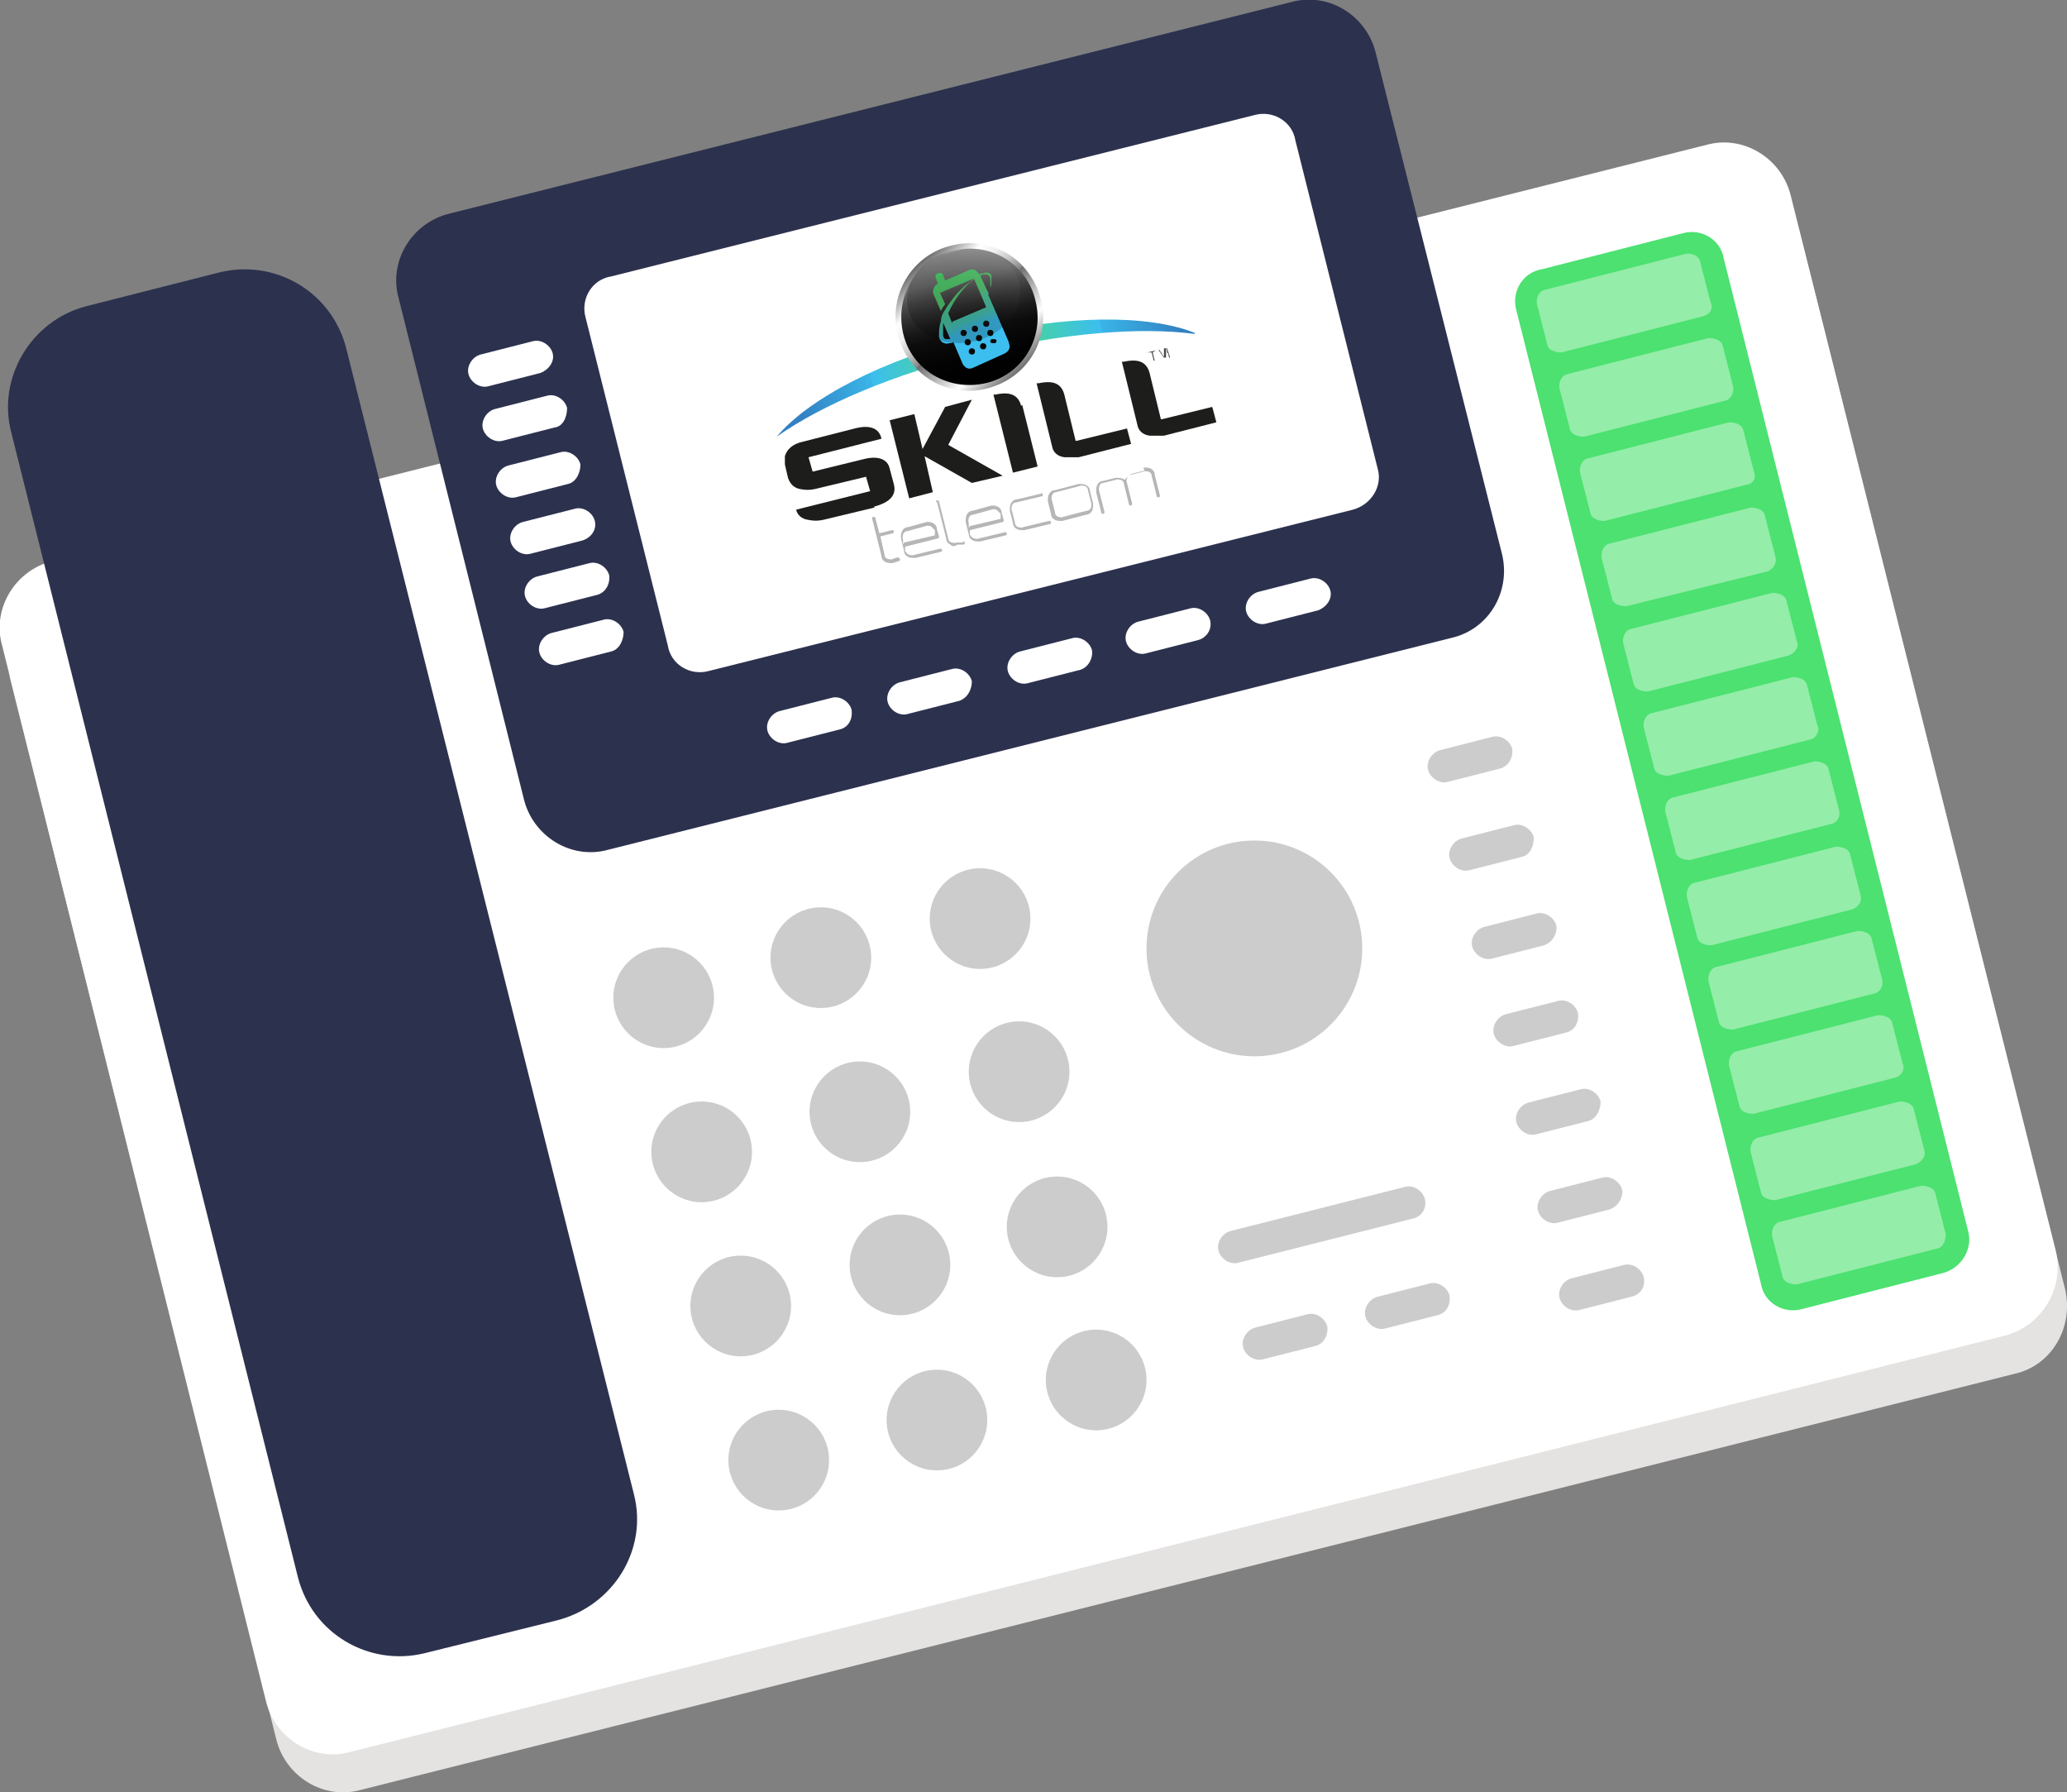 <?xml version="1.0" encoding="UTF-8"?>
<svg xmlns="http://www.w3.org/2000/svg" version="1.1" xmlns:xlink="http://www.w3.org/1999/xlink" viewBox="0 0 201.2 174.4">
  <rect x="0" y="0" width="201.2" height="174.4" fill="#808080" stroke="none"/>
  <!-- Generator: Adobe Illustrator 29.2.0, SVG Export Plug-In . SVG Version: 2.1.0 Build 108)  -->
  <defs>
    <style>
      .st0 {
        fill: #474747;
      }

      .st1, .st2 {
        fill: #020202;
      }

      .st1, .st3, .st4 {
        opacity: .2;
      }

      .st1, .st5, .st6, .st4, .st7 {
        isolation: isolate;
      }

      .st8 {
        fill: url(#linear-gradient2);
        mix-blend-mode: screen;
        opacity: .2;
      }

      .st9 {
        fill: url(#Dégradé_sans_nom_11);
      }

      .st10 {
        fill: url(#Dégradé_sans_nom_7);
      }

      .st11 {
        fill: url(#Dégradé_sans_nom_14);
      }

      .st12 {
        fill: #b7b6b6;
      }

      .st13 {
        fill: url(#Dégradé_sans_nom_13);
      }

      .st14, .st5 {
        fill: #fff;
      }

      .st15 {
        fill: url(#linear-gradient1);
      }

      .st16 {
        fill: url(#Dégradé_sans_nom_2);
      }

      .st5 {
        opacity: .4;
      }

      .st17 {
        fill: url(#Dégradé_sans_nom_35);
      }

      .st18 {
        fill: #666;
      }

      .st19 {
        fill: url(#Dégradé_sans_nom);
      }

      .st20 {
        fill: url(#Dégradé_sans_nom_9);
      }

      .st21 {
        fill: #4ce170;
      }

      .st22 {
        fill: #474747;
      }

      .st23 {
        fill: url(#Dégradé_sans_nom_4);
      }

      .st24 {
        fill: #2c314e;
      }

      .st25 {
        fill: url(#Dégradé_sans_nom_12);
      }

      .st26 {
        fill: url(#Dégradé_sans_nom_16);
      }

      .st27 {
        fill: url(#Dégradé_sans_nom_3);
      }

      .st28 {
        fill: #e5e3e2;
      }

      .st29 {
        fill: #1d1d1b;
      }

      .st30 {
        fill: url(#Dégradé_sans_nom_36);
      }

      .st31 {
        fill: url(#Dégradé_sans_nom_15);
      }

      .st32 {
        fill: url(#Dégradé_sans_nom_5);
      }

      .st33 {
        fill: url(#Dégradé_sans_nom_10);
      }

      .st34 {
        fill: url(#linear-gradient);
      }

      .st35 {
        fill: url(#Dégradé_sans_nom_17);
      }

      .st36 {
        fill: url(#Dégradé_sans_nom_8);
      }

      .st7 {
        fill: url(#Dégradé_sans_nom_6);
        opacity: .8;
      }
    </style>
    <radialGradient id="Dégradé_sans_nom" data-name="Dégradé sans nom" cx="-814" cy="2267.7" fx="-814" fy="2267.7" r="6.3" gradientTransform="translate(3348.3 -2131.2) rotate(-17.1) scale(4.6 .5)" gradientUnits="userSpaceOnUse">
      <stop offset="0" stop-color="#000"/>
      <stop offset="0" stop-color="#161616"/>
      <stop offset=".2" stop-color="#535353"/>
      <stop offset=".4" stop-color="#888"/>
      <stop offset=".5" stop-color="#b2b2b2"/>
      <stop offset=".6" stop-color="#d4d4d4"/>
      <stop offset=".8" stop-color="#ececec"/>
      <stop offset=".9" stop-color="#fafafa"/>
      <stop offset="1" stop-color="#fff"/>
    </radialGradient>
    <radialGradient id="Dégradé_sans_nom_2" data-name="Dégradé sans nom 2" cx="-125.9" cy="1569.3" fx="-125.9" fy="1569.3" r="25.4" gradientTransform="translate(-267.4 -1448) rotate(-17.1)" gradientUnits="userSpaceOnUse">
      <stop offset="0" stop-color="#4ce170"/>
      <stop offset=".4" stop-color="#31d2cc"/>
      <stop offset=".6" stop-color="#2eb8d6"/>
      <stop offset=".9" stop-color="#2a93e6"/>
      <stop offset="1" stop-color="#2884ec"/>
    </radialGradient>
    <linearGradient id="Dégradé_sans_nom_3" data-name="Dégradé sans nom 3" x1="-130" y1="1558.1" x2="-121.2" y2="1573.4" gradientTransform="translate(-267.4 -1448) rotate(-17.1)" gradientUnits="userSpaceOnUse">
      <stop offset="0" stop-color="#6b6b6b"/>
      <stop offset=".2" stop-color="#fff"/>
      <stop offset=".3" stop-color="#f0f0f0"/>
      <stop offset=".4" stop-color="#c7c7c7"/>
      <stop offset=".5" stop-color="#868686"/>
      <stop offset=".5" stop-color="#6e6e6e"/>
      <stop offset=".8" stop-color="#fff"/>
      <stop offset="1" stop-color="#6e6e6e"/>
    </linearGradient>
    <linearGradient id="Dégradé_sans_nom_4" data-name="Dégradé sans nom 4" x1="-125.6" y1="1557.6" x2="-125.6" y2="1574" gradientTransform="translate(-267.4 -1448) rotate(-17.1)" gradientUnits="userSpaceOnUse">
      <stop offset="0" stop-color="#b0b0b0"/>
      <stop offset="0" stop-color="#999"/>
      <stop offset=".2" stop-color="#717171"/>
      <stop offset=".3" stop-color="#4e4e4e"/>
      <stop offset=".4" stop-color="#323232"/>
      <stop offset=".5" stop-color="#1c1c1c"/>
      <stop offset=".6" stop-color="#0c0c0c"/>
      <stop offset=".8" stop-color="#030303"/>
      <stop offset="1" stop-color="#000"/>
    </linearGradient>
    <linearGradient id="Dégradé_sans_nom_5" data-name="Dégradé sans nom 5" x1="-126.5" y1="1559.9" x2="-124.6" y2="1571.6" gradientTransform="translate(-267.4 -1448) rotate(-17.1)" gradientUnits="userSpaceOnUse">
      <stop offset="0" stop-color="#60e170"/>
      <stop offset="0" stop-color="#5ae171"/>
      <stop offset=".2" stop-color="#4be074"/>
      <stop offset=".3" stop-color="#49df7b"/>
      <stop offset=".4" stop-color="#43dc90"/>
      <stop offset=".5" stop-color="#39d6b2"/>
      <stop offset=".6" stop-color="#2fd1d4"/>
      <stop offset="1" stop-color="#289bec"/>
    </linearGradient>
    <linearGradient id="Dégradé_sans_nom_6" data-name="Dégradé sans nom 6" x1="-130" y1="1567.7" x2="-119.5" y2="1557.2" gradientTransform="translate(-267.4 -1448) rotate(-17.1)" gradientUnits="userSpaceOnUse">
      <stop offset=".1" stop-color="#000"/>
      <stop offset=".3" stop-color="#030303"/>
      <stop offset=".4" stop-color="#0c0c0c"/>
      <stop offset=".5" stop-color="#1b1b1b"/>
      <stop offset=".6" stop-color="#313131"/>
      <stop offset=".7" stop-color="#4d4d4d"/>
      <stop offset=".8" stop-color="#707070"/>
      <stop offset=".9" stop-color="#999"/>
      <stop offset=".9" stop-color="#c8c8c8"/>
      <stop offset="1" stop-color="#fcfcfc"/>
      <stop offset="1" stop-color="#fff"/>
    </linearGradient>
    <linearGradient id="Dégradé_sans_nom_7" data-name="Dégradé sans nom 7" x1="-145.4" y1="1575.5" x2="-145.4" y2="1585.2" gradientTransform="translate(-267.4 -1448) rotate(-17.1)" gradientUnits="userSpaceOnUse">
      <stop offset="0" stop-color="#b0b0b0"/>
      <stop offset="0" stop-color="#999"/>
      <stop offset=".2" stop-color="#717171"/>
      <stop offset=".3" stop-color="#4e4e4e"/>
      <stop offset=".4" stop-color="#323232"/>
      <stop offset=".5" stop-color="#1c1c1c"/>
      <stop offset=".6" stop-color="#0c0c0c"/>
      <stop offset=".8" stop-color="#030303"/>
      <stop offset="1" stop-color="#000"/>
    </linearGradient>
    <linearGradient id="Dégradé_sans_nom_8" data-name="Dégradé sans nom 8" x1="-132.1" y1="1575.5" x2="-132.1" y2="1585.2" gradientTransform="translate(-267.4 -1448) rotate(-17.1)" gradientUnits="userSpaceOnUse">
      <stop offset="0" stop-color="#b0b0b0"/>
      <stop offset="0" stop-color="#999"/>
      <stop offset=".2" stop-color="#717171"/>
      <stop offset=".3" stop-color="#4e4e4e"/>
      <stop offset=".4" stop-color="#323232"/>
      <stop offset=".5" stop-color="#1c1c1c"/>
      <stop offset=".6" stop-color="#0c0c0c"/>
      <stop offset=".8" stop-color="#030303"/>
      <stop offset="1" stop-color="#000"/>
    </linearGradient>
    <linearGradient id="Dégradé_sans_nom_9" data-name="Dégradé sans nom 9" x1="-123.6" y1="1575.5" x2="-123.6" y2="1585.2" gradientTransform="translate(-267.4 -1448) rotate(-17.1)" gradientUnits="userSpaceOnUse">
      <stop offset="0" stop-color="#b0b0b0"/>
      <stop offset="0" stop-color="#999"/>
      <stop offset=".2" stop-color="#717171"/>
      <stop offset=".3" stop-color="#4e4e4e"/>
      <stop offset=".4" stop-color="#323232"/>
      <stop offset=".5" stop-color="#1c1c1c"/>
      <stop offset=".6" stop-color="#0c0c0c"/>
      <stop offset=".8" stop-color="#030303"/>
      <stop offset="1" stop-color="#000"/>
    </linearGradient>
    <linearGradient id="Dégradé_sans_nom_10" data-name="Dégradé sans nom 10" x1="-115.2" y1="1575.5" x2="-115.2" y2="1585.2" gradientTransform="translate(-267.4 -1448) rotate(-17.1)" gradientUnits="userSpaceOnUse">
      <stop offset="0" stop-color="#b0b0b0"/>
      <stop offset="0" stop-color="#999"/>
      <stop offset=".2" stop-color="#717171"/>
      <stop offset=".3" stop-color="#4e4e4e"/>
      <stop offset=".4" stop-color="#323232"/>
      <stop offset=".5" stop-color="#1c1c1c"/>
      <stop offset=".6" stop-color="#0c0c0c"/>
      <stop offset=".8" stop-color="#030303"/>
      <stop offset="1" stop-color="#000"/>
    </linearGradient>
    <linearGradient id="Dégradé_sans_nom_11" data-name="Dégradé sans nom 11" x1="-104.6" y1="1575.5" x2="-104.6" y2="1585.2" gradientTransform="translate(-267.4 -1448) rotate(-17.1)" gradientUnits="userSpaceOnUse">
      <stop offset="0" stop-color="#b0b0b0"/>
      <stop offset="0" stop-color="#999"/>
      <stop offset=".2" stop-color="#717171"/>
      <stop offset=".3" stop-color="#4e4e4e"/>
      <stop offset=".4" stop-color="#323232"/>
      <stop offset=".5" stop-color="#1c1c1c"/>
      <stop offset=".6" stop-color="#0c0c0c"/>
      <stop offset=".8" stop-color="#030303"/>
      <stop offset="1" stop-color="#000"/>
    </linearGradient>
    <linearGradient id="Dégradé_sans_nom_12" data-name="Dégradé sans nom 12" x1="-155.6" y1="1727.4" x2="-144.5" y2="1559.9" gradientTransform="translate(-267.4 -1448) rotate(-17.1)" gradientUnits="userSpaceOnUse">
      <stop offset="0" stop-color="#fff"/>
      <stop offset=".2" stop-color="#fcfcfc"/>
      <stop offset=".3" stop-color="#f3f3f3"/>
      <stop offset=".5" stop-color="#e4e4e4"/>
      <stop offset=".6" stop-color="#cfcfcf"/>
      <stop offset=".7" stop-color="#b4b4b4"/>
      <stop offset=".7" stop-color="#929292"/>
      <stop offset=".8" stop-color="#6a6a6a"/>
      <stop offset=".9" stop-color="#3b3b3b"/>
      <stop offset="1" stop-color="#080808"/>
      <stop offset="1" stop-color="#000"/>
    </linearGradient>
    <linearGradient id="Dégradé_sans_nom_13" data-name="Dégradé sans nom 13" x1="-140.5" y1="1727.6" x2="-129.5" y2="1561" gradientTransform="translate(-267.4 -1448) rotate(-17.1)" gradientUnits="userSpaceOnUse">
      <stop offset="0" stop-color="#fff"/>
      <stop offset=".2" stop-color="#fcfcfc"/>
      <stop offset=".3" stop-color="#f3f3f3"/>
      <stop offset=".5" stop-color="#e4e4e4"/>
      <stop offset=".6" stop-color="#cfcfcf"/>
      <stop offset=".7" stop-color="#b4b4b4"/>
      <stop offset=".7" stop-color="#929292"/>
      <stop offset=".8" stop-color="#6a6a6a"/>
      <stop offset=".9" stop-color="#3b3b3b"/>
      <stop offset="1" stop-color="#080808"/>
      <stop offset="1" stop-color="#000"/>
    </linearGradient>
    <linearGradient id="Dégradé_sans_nom_14" data-name="Dégradé sans nom 14" x1="-146.8" y1="1727.1" x2="-135.8" y2="1560.6" gradientTransform="translate(-267.4 -1448) rotate(-17.1)" gradientUnits="userSpaceOnUse">
      <stop offset="0" stop-color="#fff"/>
      <stop offset=".2" stop-color="#fcfcfc"/>
      <stop offset=".3" stop-color="#f3f3f3"/>
      <stop offset=".5" stop-color="#e4e4e4"/>
      <stop offset=".6" stop-color="#cfcfcf"/>
      <stop offset=".7" stop-color="#b4b4b4"/>
      <stop offset=".7" stop-color="#929292"/>
      <stop offset=".8" stop-color="#6a6a6a"/>
      <stop offset=".9" stop-color="#3b3b3b"/>
      <stop offset="1" stop-color="#080808"/>
      <stop offset="1" stop-color="#000"/>
    </linearGradient>
    <linearGradient id="Dégradé_sans_nom_15" data-name="Dégradé sans nom 15" x1="-133.9" y1="1728" x2="-122.8" y2="1561.4" gradientTransform="translate(-267.4 -1448) rotate(-17.1)" gradientUnits="userSpaceOnUse">
      <stop offset="0" stop-color="#fff"/>
      <stop offset=".2" stop-color="#fcfcfc"/>
      <stop offset=".3" stop-color="#f3f3f3"/>
      <stop offset=".5" stop-color="#e4e4e4"/>
      <stop offset=".6" stop-color="#cfcfcf"/>
      <stop offset=".7" stop-color="#b4b4b4"/>
      <stop offset=".7" stop-color="#929292"/>
      <stop offset=".8" stop-color="#6a6a6a"/>
      <stop offset=".9" stop-color="#3b3b3b"/>
      <stop offset="1" stop-color="#080808"/>
      <stop offset="1" stop-color="#000"/>
    </linearGradient>
    <linearGradient id="Dégradé_sans_nom_16" data-name="Dégradé sans nom 16" x1="-128.5" y1="1728.4" x2="-117.5" y2="1561.8" gradientTransform="translate(-267.4 -1448) rotate(-17.1)" gradientUnits="userSpaceOnUse">
      <stop offset="0" stop-color="#fff"/>
      <stop offset=".2" stop-color="#fcfcfc"/>
      <stop offset=".3" stop-color="#f3f3f3"/>
      <stop offset=".5" stop-color="#e4e4e4"/>
      <stop offset=".6" stop-color="#cfcfcf"/>
      <stop offset=".7" stop-color="#b4b4b4"/>
      <stop offset=".7" stop-color="#929292"/>
      <stop offset=".8" stop-color="#6a6a6a"/>
      <stop offset=".9" stop-color="#3b3b3b"/>
      <stop offset="1" stop-color="#080808"/>
      <stop offset="1" stop-color="#000"/>
    </linearGradient>
    <linearGradient id="Dégradé_sans_nom_17" data-name="Dégradé sans nom 17" x1="-118" y1="1729" x2="-107" y2="1562.5" gradientTransform="translate(-267.4 -1448) rotate(-17.1)" gradientUnits="userSpaceOnUse">
      <stop offset="0" stop-color="#fff"/>
      <stop offset=".2" stop-color="#fcfcfc"/>
      <stop offset=".3" stop-color="#f3f3f3"/>
      <stop offset=".5" stop-color="#e4e4e4"/>
      <stop offset=".6" stop-color="#cfcfcf"/>
      <stop offset=".7" stop-color="#b4b4b4"/>
      <stop offset=".7" stop-color="#929292"/>
      <stop offset=".8" stop-color="#6a6a6a"/>
      <stop offset=".9" stop-color="#3b3b3b"/>
      <stop offset="1" stop-color="#080808"/>
      <stop offset="1" stop-color="#000"/>
    </linearGradient>
    <radialGradient id="Dégradé_sans_nom_36" data-name="Dégradé sans nom 36" cx="-138.8" cy="-95.4" fx="-138.8" fy="-95.4" r="191" gradientTransform="translate(111.7 40.1) rotate(-13.8) scale(.1)" gradientUnits="userSpaceOnUse">
      <stop offset="0" stop-color="#4ce170"/>
      <stop offset=".6" stop-color="#3cbeef"/>
      <stop offset=".6" stop-color="#3ab5e8"/>
      <stop offset=".9" stop-color="#348fcd"/>
      <stop offset="1" stop-color="#3281c3"/>
    </radialGradient>
    <linearGradient id="linear-gradient" x1="93.4" y1="22.7" x2="100.6" y2="35.1" gradientTransform="translate(-6.8 26) rotate(-13.8)" gradientUnits="userSpaceOnUse">
      <stop offset="0" stop-color="#6b6b6b"/>
      <stop offset=".2" stop-color="#fff"/>
      <stop offset=".3" stop-color="#efefef"/>
      <stop offset=".4" stop-color="#c6c6c6"/>
      <stop offset=".5" stop-color="#868686"/>
      <stop offset=".5" stop-color="#6e6e6e"/>
      <stop offset=".8" stop-color="#fff"/>
      <stop offset="1" stop-color="#6e6e6e"/>
    </linearGradient>
    <linearGradient id="linear-gradient1" x1="97" y1="22.3" x2="97" y2="35.6" gradientTransform="translate(-6.8 26) rotate(-13.8)" gradientUnits="userSpaceOnUse">
      <stop offset="0" stop-color="#b0b0b0"/>
      <stop offset="0" stop-color="#999"/>
      <stop offset=".2" stop-color="#707070"/>
      <stop offset=".3" stop-color="#4d4d4d"/>
      <stop offset=".4" stop-color="#313131"/>
      <stop offset=".5" stop-color="#1b1b1b"/>
      <stop offset=".6" stop-color="#0c0c0c"/>
      <stop offset=".8" stop-color="#020202"/>
      <stop offset="1" stop-color="#000"/>
    </linearGradient>
    <linearGradient id="Dégradé_sans_nom_35" data-name="Dégradé sans nom 35" x1="96.2" y1="24.2" x2="97.7" y2="33.7" gradientTransform="translate(-6.8 26) rotate(-13.8)" gradientUnits="userSpaceOnUse">
      <stop offset="0" stop-color="#4ce170"/>
      <stop offset="0" stop-color="#4fda70"/>
      <stop offset=".2" stop-color="#55cf70"/>
      <stop offset=".3" stop-color="#53cd78"/>
      <stop offset=".3" stop-color="#4fca8e"/>
      <stop offset=".5" stop-color="#47c6b2"/>
      <stop offset=".6" stop-color="#3ebfe3"/>
      <stop offset=".6" stop-color="#3cbeef"/>
      <stop offset="1" stop-color="#3cbeef"/>
    </linearGradient>
    <linearGradient id="linear-gradient2" x1="93.4" y1="30.4" x2="101.9" y2="21.9" gradientTransform="translate(-6.8 26) rotate(-13.8)" gradientUnits="userSpaceOnUse">
      <stop offset=".1" stop-color="#000"/>
      <stop offset=".3" stop-color="#020202"/>
      <stop offset=".4" stop-color="#0b0b0b"/>
      <stop offset=".5" stop-color="#1b1b1b"/>
      <stop offset=".6" stop-color="#313131"/>
      <stop offset=".7" stop-color="#4d4d4d"/>
      <stop offset=".8" stop-color="#707070"/>
      <stop offset=".9" stop-color="#999"/>
      <stop offset=".9" stop-color="#c8c8c8"/>
      <stop offset="1" stop-color="#fcfcfc"/>
      <stop offset="1" stop-color="#fff"/>
    </linearGradient>
  </defs>
  <g class="st6">
    <g id="Calque_1">
      <path class="st19" d="M110.2,108.8c0,.3-1.7,1-4,1.7l-48.2,14.8c-2.3.7-4.2,1.1-4.3.8l-1.6-5.4c0-.3,1.7-1,4-1.7l48.2-14.8c2.3-.7,4.2-1.1,4.3-.8l1.6,5.4Z"/>
      <g>
        <path class="st4" d="M110.2,108.8c0,.3-1.7,1-4,1.7l-48.2,14.8c-2.3.7-4.2,1.1-4.3.8l-1.6-5.4c0-.3,1.7-1,4-1.7l48.2-14.8c2.3-.7,4.2-1.1,4.3-.8l1.6,5.4Z"/>
        <g>
          <path class="st16" d="M99.4,85.9c-5.7-2-15.7-1.4-26.5,1.9s-19.4,8.5-23,13.3c5.2-4.1,13.6-8.3,23.6-11.4,9.9-3.1,19.3-4.3,25.9-3.8Z"/>
          <circle class="st27" cx="72.2" cy="85.5" r="8.9"/>
          <circle class="st23" cx="72.2" cy="85.5" r="8.2"/>
          <path class="st32" d="M77.2,88.2l-2.8-5.5c0-.3.2-.8.3-1.2v-.8h0c0-.3,0-.4-.3-.5-.2,0-.4,0-.7,0h0c0,0-.3,0-.5.2h0c-.2-.6-.8-.8-1.3-.5l-2.7,1.4-.4-.5c0-.3-.4-.4-.7-.2-.3,0-.4.4-.2.7l.3.5h-.1c-.5.3-.7.9-.4,1.4l1,1.9c0,0,0-.2,0-.3,0-.2.2-.4.4-.7l-.7-1.4,3.9-2h0c-.2.3-.5.5-.7.7-1.3,1.1-2.3,2.8-2.6,3.5-.2.4-.3.8-.4,1.1-.2.8-.2,1.4,0,1.9h0c0,.4.2.6.5.8.2,0,.5.2.8,0h0c0,0,.3,0,.5-.2l1.3,2.6c.2.5.8.7,1.3.4l3.8-1.9c.3-.3.5-.9.3-1.4ZM70.1,88.3c-.2,0-.4,0-.5,0-.2,0-.4-.2-.4-.4,0-.3,0-.7,0-1.2,0,0,0-.2,0-.4l1,1.9c0,0-.2,0-.2,0ZM70.3,86.4l-.6-1.2c.9-2.4,2.4-3.8,2.4-3.8h0c.6-.6,1.1-.9,1.6-1h.4c.3,0,.5.2.6.5h0v.5c0,0,0,.3,0,.5,0,.2,0,.5-.2.8l-1.1-2c-.2,0-.5.2-.8.4l1.7,3.4-3.9,1.9ZM71.3,87.6c0-.2,0-.4.2-.5s.4,0,.5.2,0,.4-.2.5c-.2.1-.4,0-.5-.2ZM71.9,88.7c0-.2,0-.4.2-.5s.4,0,.5.2,0,.4-.2.5c-.2.1-.4,0-.5-.2ZM72.9,89.9c-.2,0-.4,0-.5-.2s0-.4.2-.5.4,0,.5.2,0,.4-.2.5ZM72.6,87c0-.2,0-.4.2-.5s.4,0,.5.2,0,.4-.2.5c-.2,0-.4,0-.5-.2ZM73.2,88c0-.2,0-.4.2-.5s.4,0,.5.2,0,.4-.2.5c-.2.1-.4,0-.5-.2ZM74.2,89.3c-.2,0-.4,0-.5-.2s0-.4.2-.5.4,0,.5.2,0,.4-.2.5ZM73.9,86.3c0-.2,0-.4.2-.5s.4,0,.5.2,0,.4-.2.5c-.2,0-.4,0-.5-.2ZM74.5,87.4c0-.2,0-.4.2-.5s.4,0,.5.2,0,.4-.2.5c-.2,0-.4,0-.5-.2ZM75.5,88.6c-.2,0-.4,0-.5-.2s0-.4.2-.5.4,0,.5.2,0,.4-.2.5Z"/>
          <path class="st7" d="M78.1,81.1c.9,3-1.3,6.3-4.9,7.4s-7.3-.4-8.2-3.3c-.9-3,1.3-6.3,4.9-7.4,3.6-1.2,7.2.3,8.2,3.3Z"/>
          <g>
            <path class="st10" d="M62.1,109l-6.1,1.9c-.6.2-1.1.2-1.7,0-.8,0-1.4-.5-1.6-1.2l8.7-2.7-.5-1.7-6.1,1.9c-.6.2-1.1.2-1.7,0-.8,0-1.3-.6-1.5-1.3l-.5-1.5c0-.4,0-.7,0-1,.2-.9.9-1.5,2-1.9l6.3-1.9c1.8-.6,2.9-.2,3.3,1.1l-8.7,2.7.5,1.7,5.9-1.8c1.8-.6,2.9-.2,3.3,1l.6,1.8c.5,1.2-.2,2.1-2.1,2.7Z"/>
            <polygon class="st36" points="73.7 105.4 77.3 104.3 70.6 101 73.2 95.5 70 96.4 67.5 101.7 66.2 97.6 63.4 98.5 66.2 107.7 69.1 106.8 67.8 102.6 73.7 105.4"/>
            <path class="st20" d="M79.1,95.8c-.4-1.3-1.5-1.7-3.2-1.1h-.3c0,0,2.8,9.3,2.8,9.3l2.9-.9-2.2-7.3Z"/>
            <path class="st33" d="M85.9,99.6l-1.7-5.4c-.4-1.3-1.5-1.7-3.2-1.1h-.3c0,0,2.2,7.4,2.2,7.4.2.7.7,1.1,1.5,1.3.5,0,1.1,0,1.7-.2l6.2-1.9-.6-1.9-5.8,1.8Z"/>
            <path class="st9" d="M96,96.5l-1.7-5.4c-.4-1.3-1.5-1.7-3.2-1.1h-.3c0,0,2.2,7.4,2.2,7.4.2.7.7,1.1,1.5,1.3.5,0,1.1,0,1.7-.2l6.2-1.9-.6-1.9-5.8,1.8Z"/>
          </g>
          <g>
            <path class="st22" d="M94.3,88.5h-.4c0,0,0,0,0,0l1-.3h0c0,0-.4.2-.4.2l.3,1h-.2c0,0-.3-.9-.3-.9Z"/>
            <path class="st22" d="M96.3,88.4c0-.2,0-.3-.2-.5h0v1.1h-.2l-.4-.5c0,0-.2-.3-.3-.4h0c0,0,0,.3,0,.5v.5c0,0,0,0,0,0l-.2-1.1h.2c0,0,.4.4.4.4l.3.3h0v-1c0,0,.3,0,.3,0l.4,1.1h-.2c0,0,0-.4,0-.4Z"/>
          </g>
          <g>
            <path class="st25" d="M57.5,101.6c1.4-.4,2.8-.8,4.2-1.2-.5-.7-1.5-.9-3-.4l-5.6,1.7c-1.2.4-1.9,1-2,1.9,0,.3,0,.6,0,1,1.5-1.7,4.3-2.4,6.3-3Z"/>
            <path class="st13" d="M72.6,95.6l-2.6.8-1.2,2.5c.8,0,1.5,0,2.3-.2l1.5-3.1Z"/>
            <path class="st11" d="M65.6,97.8l-2.3.7.4,1.4c.8-.2,1.5-.3,2.3-.5l-.4-1.6Z"/>
            <path class="st31" d="M78.5,95.9c-.4-1.2-1.3-1.6-2.9-1.2l1.2,3.9c.8,0,1.6,0,2.4-.2l-.7-2.5Z"/>
            <path class="st26" d="M83.6,94.4c-.4-1.2-1.3-1.6-2.9-1.2l1.5,4.9c.8,0,1.6-.3,2.3-.5l-.9-3.2Z"/>
            <path class="st35" d="M93.7,91.3c-.4-1.2-1.3-1.6-2.9-1.2l1.6,5.3c.8-.2,1.5-.5,2.2-.8l-.9-3.3Z"/>
          </g>
          <g>
            <path class="st18" d="M65.3,115c0,0,.2,0,.3.2,0,0,0,.2-.2.3l-.8.2c-.3,0-.6,0-.9,0-.3-.2-.5-.4-.6-.7l-1.4-4.4c0,0,0-.2.2-.3,0,0,.2,0,.3.2l.6,1.8,1.5-.5c0,0,.2,0,.3.2,0,0,0,.2-.2.3l-1.5.5.7,2.2c0,.2.2.3.4.4s.4,0,.6,0l.7-.4Z"/>
            <path class="st18" d="M68.4,110.4c.3,0,.6,0,.9,0s.5.4.6.7l.3.8c0,0,0,.2-.2.3l-3.9,1.2v.4c.2.2.3.3.5.4.2,0,.4,0,.6,0l3-.9c0,0,.2,0,.3,0,0,0,0,.2-.2.3l-3,.9c-.3,0-.6,0-.9,0s-.5-.4-.6-.7l-.5-1.5c0-.3,0-.6,0-.9s.4-.5.7-.6l2.3-.6ZM66,113l3.7-1.1-.2-.6c0-.2-.2-.3-.4-.4-.2,0-.4,0-.6,0l-2.2.7c-.2,0-.3.2-.4.4,0,.2,0,.4,0,.6l.2.5Z"/>
            <path class="st18" d="M69.5,108c0,0,0-.2.2-.3,0,0,.2,0,.3.2l1.4,4.4c0,.2.2.3.4.4.2,0,.4,0,.6,0l.7-.2c0,0,.2,0,.3.2,0,0,0,.2-.2.3l-.7.2c-.3,0-.6,0-.9,0s-.5-.4-.6-.7l-1.5-4.5Z"/>
            <path class="st18" d="M76.1,108c.3,0,.6,0,.9,0s.5.4.6.7l.3.8c0,0,0,.2-.2.3l-3.9,1.2v.4c.2.2.3.3.5.4.2,0,.4,0,.6,0l3-.9c0,0,.2,0,.3,0,0,0,0,.2-.2.3l-3,.9c-.3,0-.6,0-.9,0s-.5-.4-.6-.7l-.5-1.5c0-.3,0-.6,0-.9s.4-.5.7-.6l2.3-.6ZM73.7,110.7l3.7-1.1-.2-.6c0-.2-.2-.3-.4-.4-.2,0-.4,0-.6,0l-2.2.7c-.2,0-.3.2-.4.4,0,.2,0,.4,0,.6l.2.5Z"/>
            <path class="st18" d="M82,106.2c0,0,.2,0,.3.2,0,0,0,.2-.2.3l-3.1.9c-.2,0-.3.2-.4.4,0,.2,0,.4,0,.6l.4,1.5c0,.2.2.3.4.4.2,0,.4,0,.6,0l3.1-.9c0,0,.2,0,.3.2,0,0,0,.2-.2.3l-3.1.9c-.3,0-.6,0-.9,0s-.5-.4-.6-.7l-.4-1.5c0-.3,0-.6,0-.9s.4-.5.7-.6l3.1-1.1Z"/>
            <path class="st18" d="M86.6,104.8c.3,0,.6,0,.9,0s.5.4.6.7l.5,1.5c0,.3,0,.6,0,.9s-.4.5-.7.6l-2.7.8c-.3,0-.6,0-.9,0s-.5-.4-.6-.7l-.5-1.5c0-.3,0-.6,0-.9s.4-.5.7-.6l2.7-.8ZM83.9,108.5c0,.2.2.3.4.4.2,0,.4,0,.6,0l2.7-.8c.2,0,.3-.2.4-.4,0-.2,0-.4,0-.6l-.5-1.5c0-.2-.2-.3-.4-.4-.2,0-.4,0-.6,0l-2.7.8c-.2,0-.3.2-.4.4,0,.2,0,.4,0,.6l.5,1.5Z"/>
            <path class="st18" d="M94.2,102.4c.3,0,.6,0,.9,0s.5.4.6.7l.7,2.4c0,0,0,.2-.2.3,0,0-.2,0-.3,0l-.7-2.4c0-.2-.2-.4-.4-.4-.2,0-.4,0-.6,0l-1.5.5c-.2,0-.3.2-.4.4,0,.2,0,.4,0,.6l.7,2.4c0,0,0,.2,0,.3h0c0,0-.2,0-.3,0l-.7-2.4c0-.2-.2-.3-.4-.4-.2,0-.4,0-.6,0l-1.4.4c-.2,0-.3.2-.4.4,0,.2,0,.4,0,.6l.7,2.4c0,0,0,.2-.2.3,0,0-.2,0-.3,0l-.7-2.4c0-.3,0-.6,0-.9s.4-.5.7-.6l1.4-.4c.4,0,.7,0,1.1.2.2-.4.4-.7.8-.8l1.6-.8Z"/>
          </g>
        </g>
      </g>
      <g>
        <path class="st28" d="M196.1,133.7l-161,40.5c-3.6,1-7.3-1.3-8.2-4.9L1.1,66.5c-1-3.6,1.3-7.3,4.9-8.2L167,17.8c3.6-1,7.3,1.3,8.2,4.9l25.8,102.7c.9,3.8-1.3,7.5-4.9,8.3Z"/>
        <path class="st14" d="M195.1,130l-161,40.5c-3.6,1-7.3-1.3-8.2-4.9L.2,62.8c-1-3.6,1.3-7.3,4.9-8.2L166.1,14.1c3.6-1,7.3,1.3,8.2,4.9l25.8,102.7c.9,3.7-1.4,7.4-5,8.3Z"/>
        <path class="st21" d="M189.1,123.9l-13.7,3.5c-1.8.5-3.7-.6-4-2.5l-23.8-94.7c-.5-1.8.6-3.7,2.5-4l13.7-3.5c1.8-.5,3.7.6,4,2.5l23.8,94.7c.4,1.6-.6,3.5-2.5,4Z"/>
        <path class="st5" d="M165.7,30.8l-13.7,3.5c-.6,0-1.3-.2-1.4-.8l-1-3.9c-.1-.6.2-1.3.8-1.4l13.7-3.5c.6-.1,1.3.2,1.4.8l1,3.9c.3.6,0,1.2-.8,1.4Z"/>
        <path class="st5" d="M167.9,39l-13.7,3.5c-.6,0-1.3-.2-1.4-.8l-1-3.9c-.1-.6.2-1.3.8-1.4l13.7-3.5c.6,0,1.3.2,1.4.8l1,3.9c.1.6-.2,1.3-.8,1.4Z"/>
        <path class="st5" d="M169.9,47.2l-13.7,3.5c-.6,0-1.3-.2-1.4-.8l-1-3.9c-.1-.6.2-1.3.8-1.4l13.7-3.5c.6,0,1.3.2,1.4.8l1,3.9c.3.7,0,1.3-.8,1.4Z"/>
        <path class="st5" d="M172.1,55.6l-13.8,3.4c-.6,0-1.3-.2-1.4-.8l-1-3.9c-.1-.6.2-1.3.8-1.4l13.7-3.5c.6,0,1.3.2,1.4.8l1,3.9c.2.6-.1,1.2-.7,1.5Z"/>
        <path class="st5" d="M174.1,63.8l-13.7,3.5c-.6,0-1.3-.2-1.4-.8l-1-3.9c-.1-.6.2-1.3.8-1.4l13.7-3.5c.6,0,1.3.2,1.4.8l1,3.9c.3.5-.2,1.2-.8,1.4Z"/>
        <path class="st5" d="M176.1,72l-13.7,3.5c-.6,0-1.3-.2-1.4-.8l-1-3.9c-.1-.6.2-1.3.8-1.4l13.7-3.5c.6,0,1.3.2,1.4.8l1,3.9c.3.5-.1,1.3-.8,1.4Z"/>
        <path class="st5" d="M178.2,80.2l-13.7,3.5c-.6,0-1.3-.2-1.4-.8l-1-3.9c-.1-.6.2-1.3.8-1.4l13.7-3.5c.6,0,1.3.2,1.4.8l1,3.9c.2.7-.2,1.3-.8,1.4Z"/>
        <path class="st5" d="M180.3,88.5l-13.7,3.5c-.6,0-1.3-.2-1.4-.8l-1-3.9c-.1-.6.2-1.3.8-1.4l13.7-3.5c.6,0,1.3.2,1.4.8l1,3.9c.2.6-.2,1.2-.8,1.4Z"/>
        <path class="st5" d="M182.4,96.7l-13.7,3.5c-.6,0-1.3-.2-1.4-.8l-1-3.9c-.1-.6.2-1.3.8-1.4l13.7-3.5c.6,0,1.3.2,1.4.8l1,3.9c.2.6-.2,1.3-.8,1.4Z"/>
        <path class="st5" d="M184.4,104.9l-13.7,3.5c-.6,0-1.3-.2-1.4-.8l-1-3.9c-.1-.6.2-1.3.8-1.4l13.7-3.5c.6,0,1.3.2,1.4.8l1,3.9c.3.6-.2,1.3-.8,1.4Z"/>
        <path class="st5" d="M186.5,113.3l-13.7,3.5c-.6,0-1.3-.2-1.4-.8l-1-3.9c-.1-.6.2-1.3.8-1.4l13.7-3.5c.6,0,1.3.2,1.4.8l1,3.9c.2.5-.1,1.1-.8,1.4Z"/>
        <path class="st5" d="M188.6,121.5l-13.7,3.5c-.6,0-1.3-.2-1.4-.8l-1-3.9c-.1-.6.2-1.3.8-1.4l13.7-3.5c.6,0,1.3.2,1.4.8l1,3.9c0,.5-.2,1.3-.8,1.4Z"/>
        <path class="st24" d="M141.2,62.1l-82,20.6c-3.6,1-7.3-1.3-8.2-4.9l-12.2-48.8c-1-3.6,1.3-7.3,4.9-8.2L125.7.2c3.6-1,7.3,1.3,8.2,4.9l12.3,48.8c.9,3.7-1.3,7.4-5,8.2Z"/>
        <path class="st14" d="M131.7,49.6l-62.7,15.7c-1.8.5-3.7-.6-4-2.5l-8-31.9c-.5-1.8.6-3.7,2.5-4l62.6-15.7c1.8-.5,3.7.6,4,2.5l8,31.9c.5,1.7-.6,3.5-2.4,4Z"/>
        <g>
          <path class="st14" d="M81.7,71l-5.1,1.3c-.8.2-1.7-.4-1.9-1.2h0c-.2-.8.4-1.7,1.2-1.9l5.1-1.3c.8-.2,1.7.4,1.9,1.2h0c.1.9-.3,1.7-1.2,1.9Z"/>
          <path class="st14" d="M93.4,68.2l-5.1,1.3c-.8.2-1.7-.4-1.9-1.2h0c-.2-.8.4-1.7,1.2-1.9l5.1-1.3c.8-.2,1.7.4,1.9,1.2h0c0,.8-.4,1.6-1.2,1.9Z"/>
          <path class="st14" d="M105.1,65.2l-5.1,1.3c-.8.2-1.7-.4-1.9-1.2h0c-.2-.8.4-1.7,1.2-1.9l5.1-1.3c.8-.2,1.7.4,1.9,1.2h0c.1.8-.4,1.7-1.2,1.9Z"/>
          <path class="st14" d="M116.6,62.3l-5.1,1.3c-.8.2-1.7-.4-1.9-1.2h0c-.2-.8.4-1.7,1.2-1.9l5.1-1.3c.8-.2,1.7.4,1.9,1.2h0c.2.9-.4,1.7-1.2,1.9Z"/>
          <path class="st14" d="M128.3,59.4l-5.1,1.3c-.8.2-1.7-.4-1.9-1.2h0c-.2-.8.4-1.7,1.2-1.9l5.1-1.3c.8-.2,1.7.4,1.9,1.2h0c.2.8-.4,1.6-1.2,1.9Z"/>
        </g>
        <g>
          <path class="st14" d="M52.6,36.3l-5.1,1.3c-.8.2-1.7-.4-1.9-1.2h0c-.2-.8.4-1.7,1.2-1.9l5.1-1.3c.8-.2,1.7.4,1.9,1.2h0c.2.8-.4,1.6-1.2,1.9Z"/>
          <path class="st14" d="M54,41.6l-5.1,1.3c-.8.2-1.7-.4-1.9-1.2h0c-.2-.8.4-1.7,1.2-1.9l5.1-1.3c.8-.2,1.7.4,1.9,1.2h0c0,.9-.4,1.8-1.2,1.9Z"/>
          <path class="st14" d="M55.3,47.1l-5.1,1.3c-.8.2-1.7-.4-1.9-1.2h0c-.2-.8.4-1.7,1.2-1.9l5.1-1.3c.8-.2,1.7.4,1.9,1.2h0c0,.8-.4,1.7-1.2,1.9Z"/>
          <path class="st14" d="M56.7,52.6l-5.1,1.3c-.8.2-1.7-.4-1.9-1.2h0c-.2-.8.4-1.7,1.2-1.9l5.1-1.3c.8-.2,1.7.4,1.9,1.2h0c.2.8-.3,1.6-1.2,1.9Z"/>
          <path class="st14" d="M58.1,57.9l-5.1,1.3c-.8.2-1.7-.4-1.9-1.2h0c-.2-.8.4-1.7,1.2-1.9l5.1-1.3c.8-.2,1.7.4,1.9,1.2h0c.1.9-.4,1.7-1.2,1.9Z"/>
          <path class="st14" d="M59.5,63.4l-5.1,1.3c-.8.2-1.7-.4-1.9-1.2h0c-.2-.8.4-1.7,1.2-1.9l5.1-1.3c.8-.2,1.7.4,1.9,1.2h0c0,.8-.4,1.7-1.2,1.9Z"/>
        </g>
        <path class="st1" d="M146,74.8l-5.1,1.3c-.8.2-1.7-.4-1.9-1.2h0c-.2-.8.4-1.7,1.2-1.9l5.1-1.3c.8-.2,1.7.4,1.9,1.2h0c.1.9-.4,1.7-1.2,1.9Z"/>
        <path class="st1" d="M148.1,83.4l-5.1,1.3c-.8.2-1.7-.4-1.9-1.2h0c-.2-.8.4-1.7,1.2-1.9l5.1-1.3c.8-.2,1.7.4,1.9,1.2h0c0,.8-.3,1.7-1.2,1.9Z"/>
        <path class="st1" d="M150.3,92l-5.1,1.3c-.8.2-1.7-.4-1.9-1.2h0c-.2-.8.4-1.7,1.2-1.9l5.1-1.3c.8-.2,1.7.4,1.9,1.2h0c.1.8-.4,1.6-1.2,1.9Z"/>
        <path class="st1" d="M152.4,100.5l-5.1,1.3c-.8.2-1.7-.4-1.9-1.2h0c-.2-.8.4-1.7,1.2-1.9l5.1-1.3c.8-.2,1.7.4,1.9,1.2h0c.1.9-.3,1.7-1.2,1.9Z"/>
        <path class="st1" d="M154.6,109.1l-5.1,1.3c-.8.2-1.7-.4-1.9-1.2h0c-.2-.8.4-1.7,1.2-1.9l5.1-1.3c.8-.2,1.7.4,1.9,1.2h0c0,.8-.4,1.7-1.2,1.9Z"/>
        <path class="st1" d="M156.7,117.7l-5.1,1.3c-.8.2-1.7-.4-1.9-1.2h0c-.2-.8.4-1.7,1.2-1.9l5.1-1.3c.8-.2,1.7.4,1.9,1.2h0c.1.8-.4,1.6-1.2,1.9Z"/>
        <path class="st1" d="M158.8,126.2l-5.1,1.3c-.8.2-1.7-.4-1.9-1.2h0c-.2-.8.4-1.7,1.2-1.9l5.1-1.3c.8-.2,1.7.4,1.9,1.2h0c.2.9-.3,1.7-1.2,1.9Z"/>
        <path class="st1" d="M139.9,128l-5.1,1.3c-.8.2-1.7-.4-1.9-1.2h0c-.2-.8.4-1.7,1.2-1.9l5.1-1.3c.8-.2,1.7.4,1.9,1.2h0c.1.9-.3,1.7-1.2,1.9Z"/>
        <path class="st1" d="M128,131l-5.1,1.3c-.8.2-1.7-.4-1.9-1.2h0c-.2-.8.4-1.7,1.2-1.9l5.1-1.3c.8-.2,1.7.4,1.9,1.2h0c.1.8-.3,1.7-1.2,1.9Z"/>
        <path class="st1" d="M137.5,118.6l-17,4.3c-.8.2-1.7-.4-1.9-1.2h0c-.2-.8.4-1.7,1.2-1.9l17-4.3c.8-.2,1.7.4,1.9,1.2h0c.2.9-.3,1.7-1.2,1.9Z"/>
        <g class="st3">
          <circle class="st2" cx="64.6" cy="97.1" r="4.9"/>
          <circle class="st2" cx="68.3" cy="112.1" r="4.9"/>
          <circle class="st2" cx="72.1" cy="127.1" r="4.9"/>
          <circle class="st2" cx="75.8" cy="142.1" r="4.9"/>
          <circle class="st2" cx="79.9" cy="93.2" r="4.9"/>
          <circle class="st2" cx="83.7" cy="108.2" r="4.9"/>
          <circle class="st2" cx="87.6" cy="123.1" r="4.9"/>
          <circle class="st2" cx="91.2" cy="138.2" r="4.9"/>
          <circle class="st2" cx="95.4" cy="89.4" r="4.9"/>
          <circle class="st2" cx="99.2" cy="104.3" r="4.9"/>
          <circle class="st2" cx="102.9" cy="119.4" r="4.9"/>
          <circle class="st2" cx="106.7" cy="134.3" r="4.9"/>
        </g>
        <circle class="st1" cx="122.1" cy="92.3" r="10.5"/>
        <path class="st24" d="M54.2,157.7l-12.9,3.2c-5.4,1.3-10.9-1.9-12.3-7.4L1.1,42.1c-1.4-5.3,1.9-10.9,7.3-12.3l13-3.3c5.4-1.3,10.9,1.9,12.3,7.4l28,111.5c1.4,5.4-2,10.9-7.5,12.3Z"/>
      </g>
      <g>
        <path class="st30" d="M116.3,32.4c-4.5-1.8-12.6-1.8-21.5.4s-16.1,6-19.2,9.7c4.4-3.1,11.4-6.1,19.6-8.1s15.8-2.6,21.1-1.9Z"/>
        <path class="st34" d="M92.6,23.9c-3.8.9-6.2,4.8-5.2,8.7s4.8,6.2,8.7,5.2,6.2-4.8,5.2-8.7-4.8-6.2-8.7-5.2Z"/>
        <path class="st15" d="M100.8,29.3c.9,3.6-1.3,7.2-4.9,8s-7.2-1.3-8-4.9,1.3-7.2,4.9-8c3.6-.9,7.2,1.3,8,4.9Z"/>
        <path class="st17" d="M98.2,33.3l-2-4.6c0-.3.2-.6.3-1,0-.3,0-.5,0-.7h0c0-.2,0-.3-.2-.4-.2-.1-.3-.1-.6,0h0c-.1,0-.2,0-.4.1h0c-.2-.4-.6-.6-1-.4l-2.3,1-.2-.5c0-.2-.3-.3-.5-.2-.2,0-.3.3-.2.5l.2.5h0c-.4.2-.6.7-.4,1.1l.7,1.6c0,0,0-.2.1-.2,0-.2.2-.3.3-.5l-.5-1.1,3.3-1.4h0c-.2.2-.4.4-.6.5-1.1.8-2,2.2-2.3,2.7-.2.3-.3.6-.3.9-.2.6-.2,1.1-.2,1.5h0c0,.3.2.5.3.6.2.1.4.2.7.1h0c.1,0,.2,0,.4-.1l.9,2.1c.2.4.6.6,1,.4l3.1-1.4c.4-.2.6-.6.4-1ZM92.5,33c-.2,0-.3,0-.4,0-.2,0-.3-.2-.3-.4,0-.2,0-.5,0-.9,0-.1,0-.2,0-.3l.7,1.6s0,0-.1,0ZM92.7,31.5l-.4-1c.8-1.9,2.1-3,2.1-3h0c.5-.4,1-.7,1.3-.8,0,0,.2,0,.3,0,.2,0,.4.2.4.4h0c0,.1,0,.3,0,.4,0,0,0,.2,0,.4,0,.2-.1.4-.2.6l-.8-1.7c-.2,0-.4.2-.6.3l1.2,2.8-3.3,1.4ZM93.5,32.5c0-.2,0-.3.2-.4.2,0,.3,0,.4.2,0,.2,0,.3-.2.4-.2,0-.3,0-.4-.2ZM93.9,33.4c0-.2,0-.3.2-.4.2,0,.3,0,.4.2,0,.2,0,.3-.2.4-.2,0-.3,0-.4-.2ZM94.7,34.5c-.2,0-.3,0-.4-.2,0-.2,0-.3.2-.4.2,0,.3,0,.4.2,0,.2,0,.3-.2.4ZM94.6,32.1c0-.2,0-.3.2-.4.2,0,.3,0,.4.2,0,.2,0,.3-.2.4-.2,0-.3,0-.4-.2ZM95,33c0-.2,0-.3.2-.4.2,0,.3,0,.4.2,0,.2,0,.3-.2.4-.2,0-.3,0-.4-.2ZM95.8,34c-.2,0-.3,0-.4-.2,0-.2,0-.3.2-.4.2,0,.3,0,.4.2,0,.2,0,.3-.2.4ZM95.7,31.6c0-.2,0-.3.2-.4.2,0,.3,0,.4.2,0,.2,0,.3-.2.4-.2,0-.3,0-.4-.2ZM96.1,32.5c0-.2,0-.3.2-.4.2,0,.3,0,.4.2,0,.2,0,.3-.2.4-.2,0-.3,0-.4-.2ZM96.8,33.4c-.2,0-.3,0-.4-.1,0-.1,0-.3.2-.3.2,0,.3,0,.4.1,0,.1,0,.3-.2.3Z"/>
        <path class="st8" d="M99.2,27.5c.6,2.4-1.3,5-4.3,5.7s-5.9-.6-6.5-3.1,1.3-5,4.3-5.7,5.9.6,6.5,3.1Z"/>
        <g>
          <path class="st29" d="M85.1,49.4l-5,1.2c-.5.1-.9.1-1.4,0-.7-.1-1.1-.5-1.2-1l7.2-1.8-.4-1.4-5,1.2c-.5.1-.9.1-1.4,0-.6-.1-1-.5-1.2-1.1l-.3-1.3c0-.3,0-.6,0-.8.2-.7.8-1.2,1.7-1.4l5.1-1.3c1.5-.4,2.4,0,2.6,1l-7.1,1.8.4,1.4,4.9-1.2c1.5-.4,2.4,0,2.6.9l.4,1.5c.3,1.1-.4,1.8-1.9,2.2Z"/>
          <polygon class="st29" points="94.6 47 97.6 46.3 92.3 43.3 94.6 38.9 92 39.6 89.8 43.7 89 40.3 86.6 40.9 88.5 48.5 90.8 47.9 90 44.4 94.6 47"/>
          <path class="st29" d="M99.4,39.5c-.3-1.1-1.1-1.4-2.5-1.1h-.2c0,0,1.9,7.6,1.9,7.6l2.4-.6-1.5-6Z"/>
          <path class="st29" d="M104.7,42.9l-1.1-4.5c-.3-1.1-1.1-1.4-2.5-1.1h-.2c0,0,1.5,6.1,1.5,6.1.1.6.5,1,1.2,1.1.4,0,.9,0,1.4,0l5.1-1.3-.4-1.5-4.9,1.2Z"/>
          <path class="st29" d="M113,40.8l-1.1-4.5c-.3-1.1-1.1-1.4-2.5-1.1h-.2c0,0,1.5,6.1,1.5,6.1.1.6.5,1,1.2,1.1.4,0,.9,0,1.4,0l5.1-1.3-.4-1.5-4.9,1.2Z"/>
        </g>
        <g>
          <path class="st0" d="M112,34.3h-.3c0,0,0,0,0,0l.8-.2h0c0,0-.3.2-.3.2l.2.8h-.1s-.2-.8-.2-.8Z"/>
          <path class="st0" d="M113.6,34.3c0-.1,0-.3-.1-.4h0c0,.1,0,.2,0,.4v.5c0,0-.2,0-.2,0l-.3-.4c0-.1-.2-.2-.2-.3h0c0,.1,0,.3,0,.4v.4c0,0,0,0,0,0v-.9c-.1,0,0,0,0,0l.3.4c0,.1.1.2.2.3h0c0,0,0-.2,0-.3v-.5c0,0,.3,0,.3,0l.3.9h-.1s-.1-.4-.1-.4Z"/>
        </g>
        <g>
          <path class="st12" d="M87.4,54.3c.1,0,.2,0,.2.1s0,.2-.1.2l-.6.2c-.3,0-.5,0-.7-.1-.2-.1-.4-.3-.4-.6l-.9-3.6c0-.1,0-.2.1-.2s.2,0,.2.1l.4,1.5,1.2-.3c.1,0,.2,0,.2.1s0,.2-.1.2l-1.2.3.4,1.8c0,.2.1.3.3.4.1,0,.3.1.5,0l.6-.2Z"/>
          <path class="st12" d="M90.1,50.8c.3,0,.5,0,.7.1.2.1.4.3.4.6l.2.7c0,.1,0,.2-.1.2l-3.2.8v.4c.1.2.2.3.4.4.1,0,.3.1.5,0l2.5-.6c.1,0,.2,0,.2.1s0,.2-.1.2l-2.5.6c-.3,0-.5,0-.7-.1-.2-.1-.4-.3-.4-.6l-.3-1.2c0-.3,0-.5.1-.7.1-.2.3-.4.6-.4l1.8-.5ZM88,52.8l3-.7v-.5c-.2-.2-.3-.3-.4-.4-.1,0-.3-.1-.5,0l-1.8.5c-.2,0-.3.1-.4.3,0,.1-.1.3,0,.5v.5Z"/>
          <path class="st12" d="M91.1,48.9c0-.1,0-.2.1-.2s.2,0,.2.1l.9,3.6c0,.2.1.3.3.4.1,0,.3.1.5,0h.6c.1-.2.2-.1.2,0s0,.2-.1.2h-.6c-.3.2-.5.2-.7,0-.2-.1-.4-.3-.4-.6l-.9-3.6Z"/>
          <path class="st12" d="M96.4,49.2c.3,0,.5,0,.7.1.2.1.4.3.4.6l.2.7c0,.1,0,.2-.1.2l-3.2.8v.4c.1.2.2.3.4.4.1,0,.3.1.5,0l2.5-.6c.1,0,.2,0,.2.1s0,.2-.1.2l-2.5.6c-.3,0-.5,0-.7-.1-.2-.1-.4-.3-.4-.6l-.3-1.2c0-.3,0-.5.1-.7.1-.2.3-.4.6-.4l1.8-.5ZM94.4,51.2l3-.7v-.5c-.2-.2-.3-.3-.4-.4-.1,0-.3-.1-.5,0l-1.8.5c-.2,0-.3.1-.4.3,0,.1-.1.3,0,.5v.5Z"/>
          <path class="st12" d="M101.3,48c.1,0,.2,0,.2.1s0,.2-.1.2l-2.5.6c-.2,0-.3.1-.4.3,0,.1-.1.3,0,.5l.3,1.2c0,.2.1.3.3.4.1,0,.3.1.5,0l2.5-.6c.1,0,.2,0,.2.1s0,.2-.1.2l-2.5.6c-.3,0-.5,0-.7-.1-.2-.1-.4-.3-.4-.6l-.3-1.2c0-.3,0-.5.1-.7s.3-.4.6-.4l2.5-.6Z"/>
          <path class="st12" d="M105,47.1c.3,0,.5,0,.7.1.2.1.4.3.4.6l.3,1.2c0,.3,0,.5-.1.7-.1.2-.3.4-.6.4l-2.3.6c-.3,0-.5,0-.7-.1-.2-.1-.4-.3-.4-.6l-.3-1.2c0-.3,0-.5.1-.7.1-.2.3-.4.6-.4l2.3-.6ZM102.7,49.9c0,.2.1.3.3.4.1,0,.3.1.5,0l2.3-.6c.2,0,.3-.1.4-.3,0-.1.1-.3,0-.5l-.3-1.2c0-.2-.1-.3-.3-.4-.1,0-.3-.1-.5,0l-2.3.6c-.2,0-.3.1-.4.3,0,.1-.1.3,0,.5l.3,1.2Z"/>
          <path class="st12" d="M111.3,45.5c.3,0,.5,0,.7.1.2.1.4.3.4.6l.5,2c0,.1,0,.2-.1.2s-.2,0-.2-.1l-.5-2c0-.2-.1-.3-.3-.4-.1,0-.3-.1-.5,0l-1.2.3c-.2,0-.3.1-.4.3,0,.1-.1.3,0,.5l.5,2c0,0,0,.2-.1.2,0,0,0,0,0,0-.1,0-.2,0-.2-.1l-.5-2c0-.2-.1-.3-.3-.4-.1,0-.3-.1-.5,0l-1.2.3c-.2,0-.3.1-.4.3,0,.1-.1.3,0,.5l.5,2c0,.1,0,.2-.1.2s-.2,0-.2-.1l-.5-2c0-.3,0-.5.1-.7.1-.2.3-.4.6-.4l1.2-.3c.3,0,.6,0,.9.2.2-.3.4-.5.7-.6l1.2-.3Z"/>
        </g>
      </g>
    </g>
  </g>
</svg>